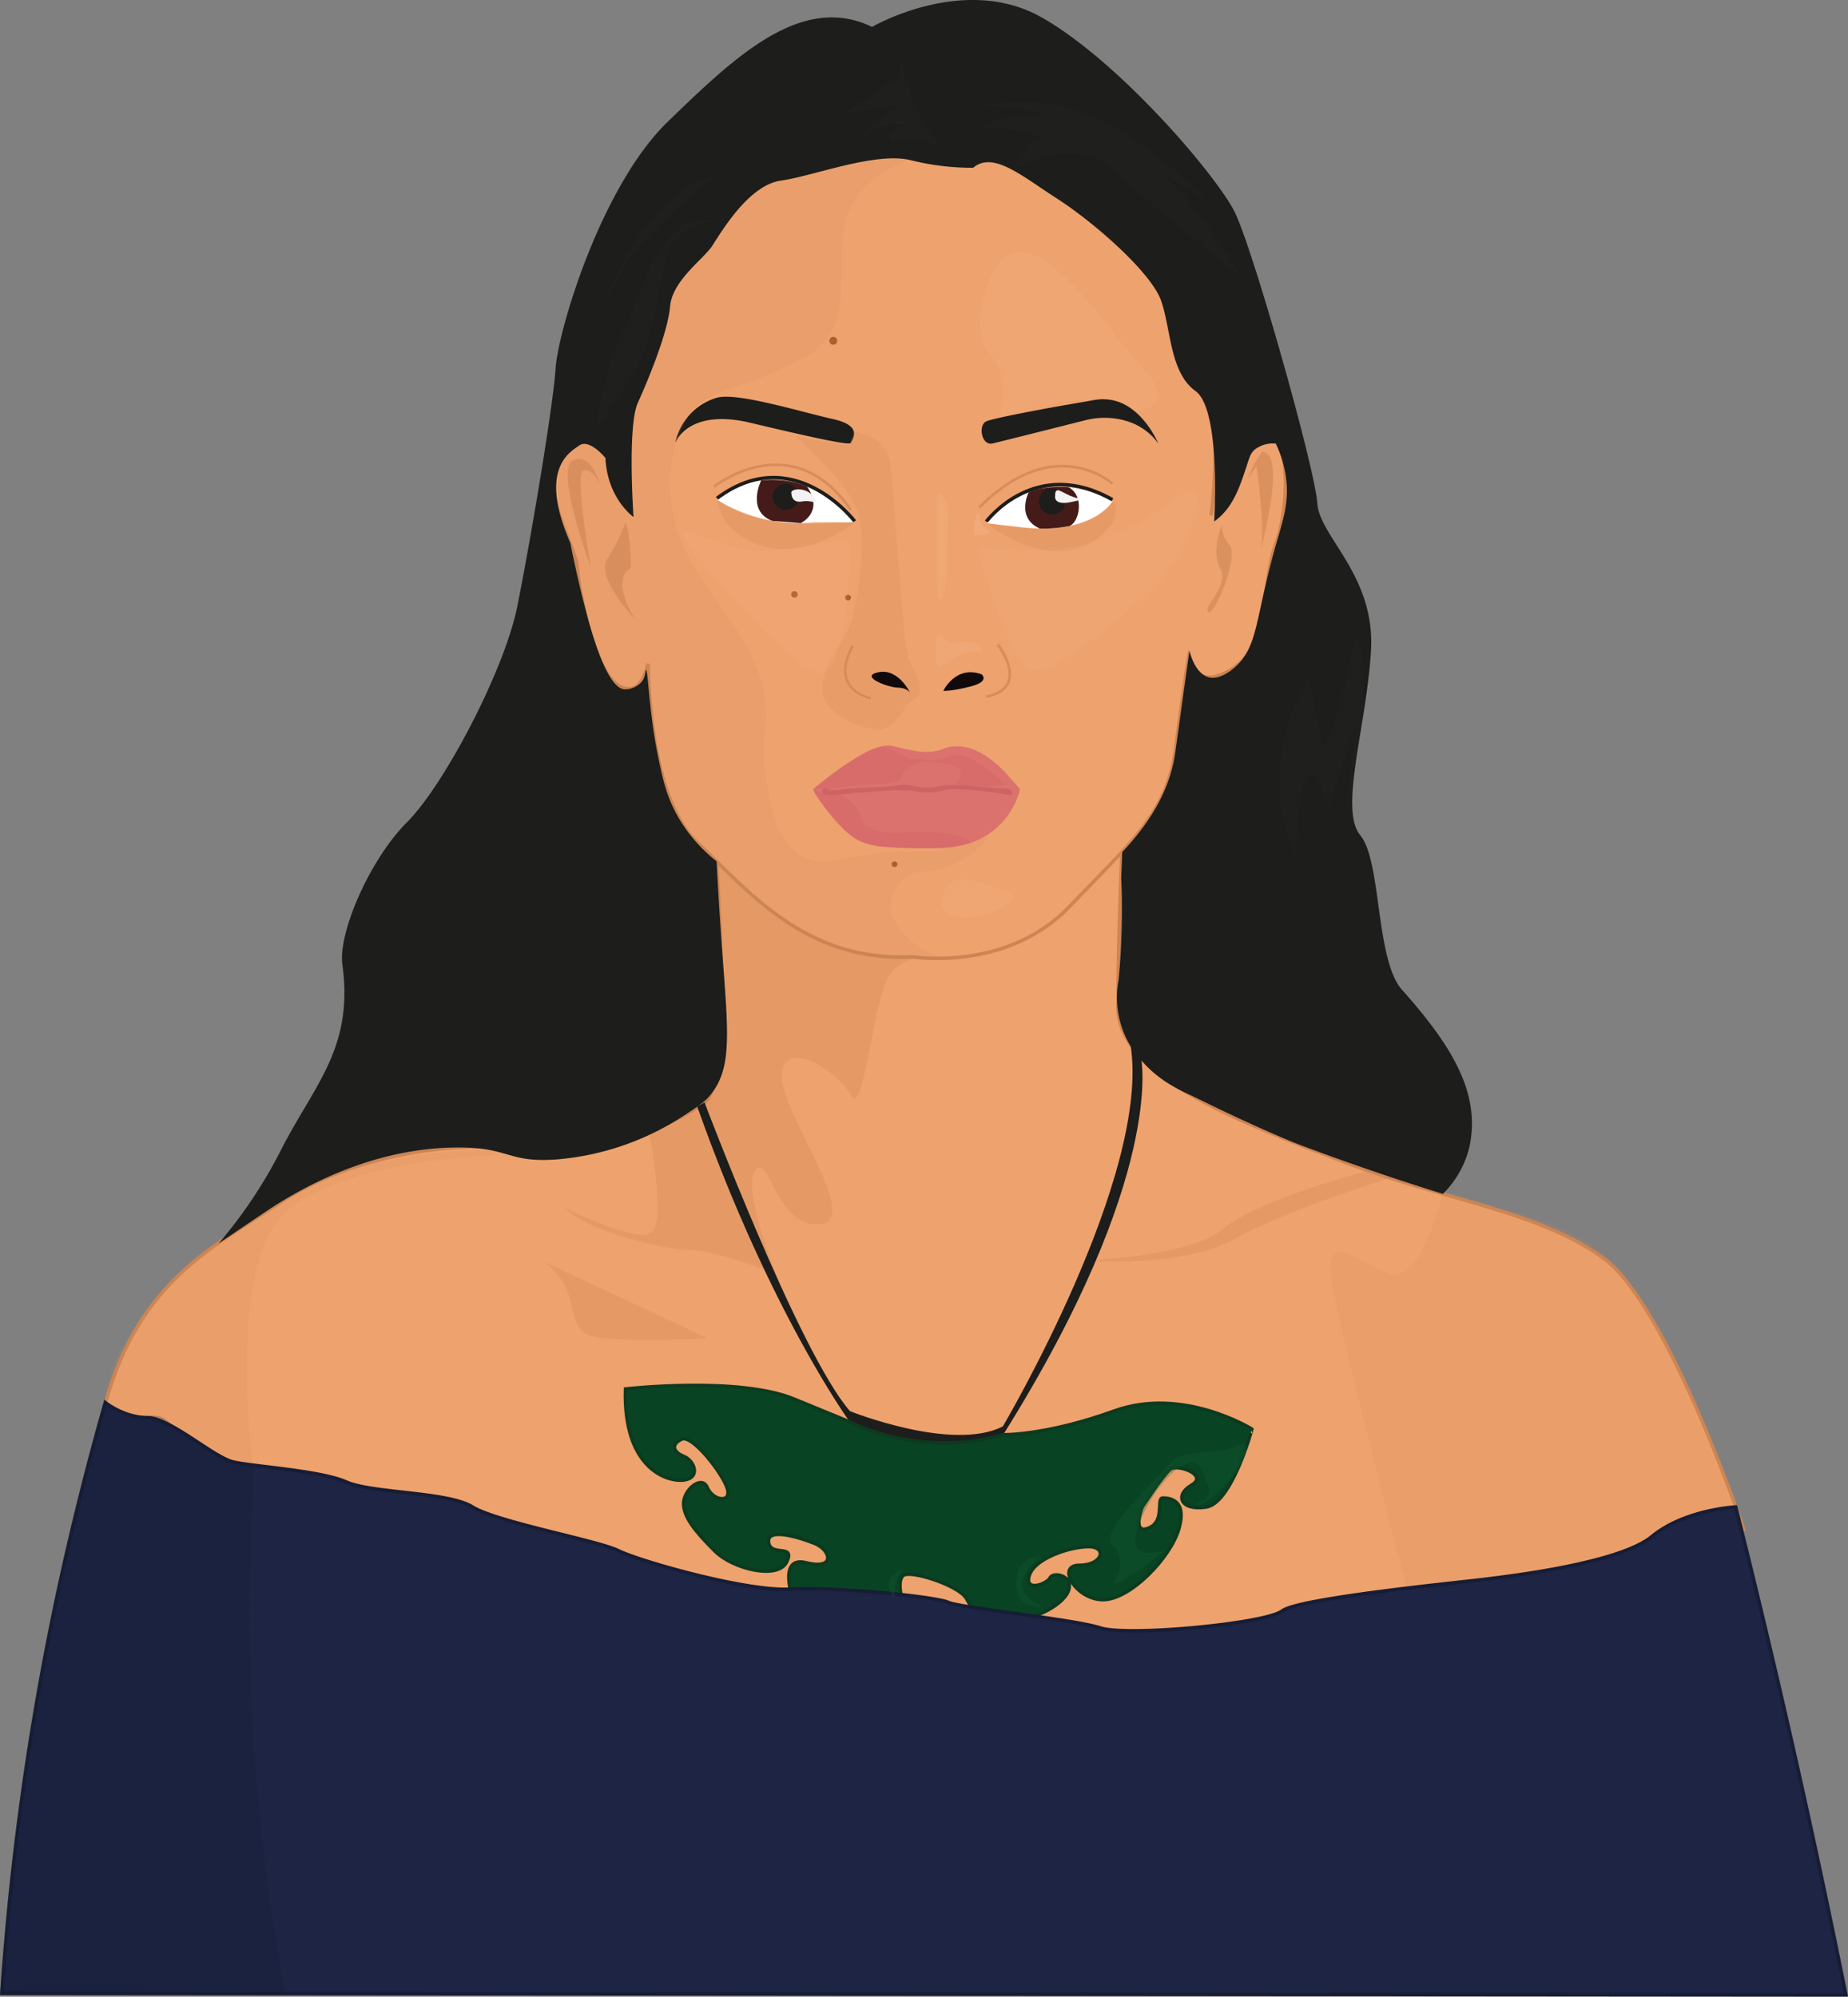 <svg xmlns="http://www.w3.org/2000/svg" viewBox="0 0 526.58 569.04"><rect x="0" y="0" width="526.58" height="569.04" fill="#808080" stroke="none"/><defs><style>.cls-1{fill:#eea26e;}.cls-1,.cls-10{stroke:#cd8553;}.cls-1,.cls-10,.cls-13,.cls-5,.cls-6{stroke-miterlimit:10;}.cls-12,.cls-17,.cls-19,.cls-2,.cls-20,.cls-3{fill:#cd8553;}.cls-2,.cls-23,.cls-28{opacity:0.25;}.cls-10,.cls-12,.cls-17,.cls-18,.cls-19,.cls-2,.cls-20,.cls-21,.cls-22,.cls-23,.cls-24,.cls-28,.cls-29,.cls-3,.cls-30{isolation:isolate;}.cls-3{opacity:0.12;}.cls-4{fill:#1d1d1b;}.cls-5{fill:#084423;stroke:#0c3a1f;}.cls-6{fill:#1d2444;stroke:#161d35;}.cls-7{fill:#fff;}.cls-8{fill:#441b19;}.cls-9{fill:#f4f2f2;}.cls-10,.cls-13{fill:none;}.cls-10{stroke-width:0.75px;opacity:0.68;}.cls-11{fill:#a96131;}.cls-12{opacity:0.24;}.cls-13{stroke:#1d1d1b;}.cls-14{fill:#120a0a;}.cls-15{fill:#db726e;}.cls-16,.cls-18{fill:#ce6363;}.cls-17{opacity:0.58;}.cls-18{opacity:0.33;}.cls-19,.cls-27{opacity:0.11;}.cls-20,.cls-24{opacity:0.17;}.cls-21,.cls-22,.cls-23,.cls-24,.cls-26{fill:#f5b88e;}.cls-21{opacity:0.39;}.cls-22{opacity:0.19;}.cls-25{opacity:0.14;}.cls-28{fill:#161d35;}.cls-29{fill:#166035;opacity:0.28;}.cls-30{fill:#3f3f3a;opacity:0.09;}</style></defs><title>Asset 3</title><g id="Layer_2" data-name="Layer 2"><g id="Home"><path class="cls-1" d="M204.12,245.49s4.8,62.56-3.37,68.68S167.3,331.65,149.3,328s-49.42,1.3-69,14.36-40.43,22.47-50.23,57.38c0,0,99,85.77,236.05,81.48s230.75-45.33,230.75-45.33S475.39,372.17,457,358.65s-45.34-16.54-74.13-27.57-64.32-24.29-64.32-44,1.36-50.22,1.36-50.22Z"/><path class="cls-2" d="M277.57,270.54s-19.44-.06-24.14,7.29-7.32,41-10.91,34.3-18.8-16.54-19.77-6.12,23.33,41.65,10.87,42.88-14.6-20.83-18.43-15.32,6,29.41,6,29.41-17.82-6.74-24.56-6.74-28.79-4.9-36.14-12.25c0,0,20.83,10.41,25.12,7.35s-.66-28.9-.66-28.9l15.77-8.27s8.37-9.75,3.37-68.68Z"/><path class="cls-2" d="M396.05,335.72s-29.08,8.88-44.4,17.46-44.11,6-44.11,6,30.63-.44,41-9,41.23-16.53,41.23-16.53Z"/><path class="cls-2" d="M154.9,359.51l46.66,21.85s-17.15,1.22-30,0S167.65,368.91,154.9,359.51Z"/><path class="cls-3" d="M411.09,340.25s-6.16,25.79-15,22.73-18.06-12.36-16.83.25S403.88,464,403.88,464l93-28.11s-21.93-55.72-29.4-65.17S460.73,350.65,411.09,340.25Z"/><path class="cls-3" d="M154.9,328.65s-57.48-.3-74.63,17.94-6.85,82.92-6.85,82.92L30,399.73S27.79,368,94.77,334.88C94.77,334.88,120.48,324.94,154.9,328.65Z"/><path class="cls-4" d="M200.75,314.17s26.95,71.35,41.45,88c0,0,29.11,11.7,43.55,4.35,0,0,42.39-71.76,36.38-108.78l3,3.64S332.4,334.6,285.78,409c0,0-16.8,10.23-43.55-3.65,0,0-22.79-31.28-43.56-90Z"/><path class="cls-5" d="M178.23,395.85s32.08-3.67,48,2.86l15.94,6.54s19.92,10.57,43.55,3.65c0,0,12.2.31,31.8-6.78s39.21,5.17,39.21,5.17S351,428.43,343.66,429.5s-9-3.42-4.09-6.28-4.08-6.13-6.12-4.5-8,10.78-8,10.78-3.06,8,1.84,6,2-8.58,4.08-8.58,6.95.67,4.5,8.91S322,455.89,314.3,455.89s-13.48-9.8-6.74-9.8,8-5.31,2.66-5.31-15.36,3.27-16.92,8.17,5,2.55,5.93.71,6.74-.61,5.21,3.68-10.72,8.88-18.38,8.88-8.57-3.06-10.72-6.74-16.23-8.27-18.07-6.43,0,7.66,0,7.66l-30.94.3s-5.2-13.78,3.37-11.64,7.05-3.67,2.45-5.51-13.74-4.6-13.15-.31,7.64.31,5.19,5.52-15.31,2.14-20.52-3.07-8.88-9.5-8.88-13.48,5.2-8.26,6.73-4.59,6.74,4.6,5.82.61-10-15.89-13.13-14.39-2.45,3.67.62,4.9,4.9,6.13,0,6.74S177.56,418.32,178.23,395.85Z"/><path class="cls-6" d="M30,399.73S35.35,404,41.88,404s18.92,11.29,24.5,12.63,24.92,2.45,32.27,5.72,29,2.77,35.94,7.1,35.94,9.64,41.65,12.5,36.29,11.69,49,10.95,41.28,2.12,44.95,3.76,35.54,4.77,43.3,7.28,47-1.16,51.86-4.83,51-8.17,57.59-9,38.36-4.48,47.76-12.21,23.89-8.42,23.89-8.42q8.37,33.35,16.28,68.28,8.14,36,15.1,70.76L.53,568.1a807.08,807.08,0,0,1,16.34-116C20.84,433.72,25.3,416.25,30,399.73Z"/><path class="cls-1" d="M179.76,145.65s-8.57-28.79-18.37-18.37,2.45,27,3.06,34.3,4.9,29.41,11.64,33.7,8.58-6.13,8.58-6.13,0,37.78,13.88,50.84,30.63,34.31,61.26,32.68c0,0,26.95,4.49,44.92-14.3s27.78-26.54,30.23-44.92,3.67-25.8,3.67-25.8,2,9.8,12.66,2.86,8.17-24.91,12.25-35.53,4.9-36.81-6.53-30-11.84,21.87-11.84,21.87,9.8-75.15-27.78-98S196,38,184.3,84,179.76,145.65,179.76,145.65Z"/><path class="cls-7" d="M243.47,148.88s-17.56-22.46-39.2-6.53c0,0,11,8.17,27.77,6.53Z"/><path class="cls-7" d="M281.05,149.1s13.47-18.37,35.94-6.23c0,0-5.72,10.1-27.16,7.24Z"/><path class="cls-8" d="M216.91,136.88s-4.35,8.69,3.14,11.57l8.11.64s6.74-3.17,1.84-10.37C230,138.72,225.06,136.1,216.91,136.88Z"/><path class="cls-8" d="M293.11,140.34s-3.69,7.31,3.25,10.31a43,43,0,0,0,8.18-.69c2.87-.72,4.7-8.45,0-11.08C304.54,138.85,297.44,138.25,293.11,140.34Z"/><circle class="cls-4" cx="223.92" cy="141.58" r="3.73"/><circle class="cls-4" cx="299.77" cy="142.91" r="3.73"/><path class="cls-9" d="M225.51,140.71s0,2.77,3.06,2.2,5,1.53,3.21-1.33S224.88,139.09,225.51,140.71Z"/><path class="cls-9" d="M300.65,141.29s-.61,2.82,4.29,1.84,2.62-.74,0-1.84S300.65,138.4,300.65,141.29Z"/><path class="cls-10" d="M203.45,138.72s22.06-17.81,39,6.59"/><path class="cls-10" d="M317,137.86s-16.34-15-38,6.81"/><path class="cls-4" d="M192.42,126.22s3.48-10,21.45-5.72,28.38,6.53,28.58,5.72,3.88-4.8-5.1-6.79-27.36-7.71-33.08-6.08A17,17,0,0,0,192.42,126.22Z"/><path class="cls-4" d="M282.88,126.38s20.83-5.19,26.55-6.66,15.11-.93,20.62,6.66c0,0-5.92-14.46-18-12.42s-28.59,5.08-31,6.11S279.63,127.19,282.88,126.38Z"/><circle class="cls-11" cx="237.45" cy="97.12" r="1.12"/><circle class="cls-11" cx="241.63" cy="170.32" r="0.82"/><circle class="cls-11" cx="226.37" cy="169.4" r="0.92"/><path class="cls-12" d="M243.47,148.88s-20.82,17.15-36.75,0a27.57,27.57,0,0,1-2.42-6.53s13.48,9.19,33.18,6.53Z"/><path class="cls-12" d="M281.05,149.1s22.25,18.16,35.94,0c0,0,2-5.22,0-6.22C317,142.87,312.09,154.83,281.05,149.1Z"/><path class="cls-13" d="M243.53,148.56S226.17,125.65,204.3,142"/><path class="cls-13" d="M281.05,148.65s13.88-18.78,35.94-6.23"/><path class="cls-10" d="M284.3,183.65s9.6,12.25-3.26,14.9"/><path class="cls-14" d="M268.8,196.87s3.51-7.4,10.89-4.7c0,0,2.58,2-3.14,3.47S268.8,196.87,268.8,196.87Z"/><path class="cls-15" d="M231.78,224.84s16-13.88,22.52-12.25,10.41,2.45,14.5.82,10.76-1.23,18.95,8.17l2.89,3.26s-3.06,16.95-24.09,16.95-22.46-1-29.1-8.78S231.78,224.84,231.78,224.84Z"/><path class="cls-16" d="M240.82,224.84s-3.78.82-5.08,0-3.68,2.33,2.91,1.64,18.38-1.61,21.21-1.15a18.64,18.64,0,0,0,8.94-.08c5.15-1.22,17.75,1.2,18.95,1.33s1-2.11-1.62-1.87S272,223,267.44,224.1s-8.68-.88-11.31-.32S243,224.53,240.82,224.84Z"/><path class="cls-17" d="M348.23,149.43s-.61,2.75,2.14,5.9-4.29,20.32-6.07,19.08,6.14-7.46,3.38-12.46S348.23,149.43,348.23,149.43Z"/><path class="cls-17" d="M355.58,136.46l2.45-3.62s2.45,16.81,1.27,23.67c0,0,7.53-27.64.34-27.74A28.34,28.34,0,0,0,355.58,136.46Z"/><path class="cls-17" d="M178.23,148.88A54.47,54.47,0,0,1,173,159.4c-3.37,5.21,8,17.15,8,17.15s-7.35-11.44-1.23-14.6C179.76,162,179.76,152.15,178.23,148.88Z"/><path class="cls-17" d="M170.88,137.86s-2.39-9.14-7.66-6.64S168.43,162,168.43,162s-4.92-27.74-2.12-28S170.88,137.86,170.88,137.86Z"/><path class="cls-18" d="M263,217.08s-5.89,1.58-5.86,4.09-10.42,2.5-10.42,2.5l-11,1.17h-4S246.13,213.36,250.2,213s8.55,3.7,10,3.29,5.22,1.43,10.62-.82,15.74,8.2,15.74,8.2-12.66,1.69-13.88,0S280.12,217.7,263,217.08Z"/><path class="cls-18" d="M238.65,226.48a9.15,9.15,0,0,1,6.58,6.33c1.51,5.31,10.5,4.69,14.78,4.29s16.26.6,16.38,3.19c0,0-9.51,2.19-24.58,1,0,0-9.25.78-17.58-12.24l-2.45-4.24A10.33,10.33,0,0,0,238.65,226.48Z"/><path class="cls-19" d="M262,44.65s-17.66,4.2-21.13,18.91S244.67,93.37,229,102s-29.28,9.31-32.91,16.8l-3.63,7.5a84.81,84.81,0,0,0-1.53,9.51,51,51,0,0,0,1.53,13.7c5,18.56,24,30.73,25.79,51.93.63,7.42-1.51,8.26-.31,17.54,1.07,8.29,2.59,20.14,10.52,24.93,7.36,4.46,12.94-1.61,32.63-1.3a36.77,36.77,0,0,0,11.06-1.15c5.85-1.59,9.27-4.23,9.64-3.72s-3.29,5.38-9.23,8.21c-7.39,3.54-11.9,1-15.93,5.31a10.67,10.67,0,0,0-2.87,6.87c0,3.32,1.86,5.68,3.32,7.48a23,23,0,0,0,12.59,7.51c-8.65.33-30.2,2.81-47.88-12-18.71-15.73-28.92-27.81-29.33-29.94s-8.57-28.67-7.75-41.94c0,0-5.11,18.46-13.79-1.28,0,0-4.06-8.85-4.57-14.91s-6.95-26.35-6.95-26.35-4.22-32.27,12.38-17.87l8,16.84s-4.65-41.24,1.15-60.44S230.6,26.52,262,44.65Z"/><path class="cls-4" d="M277.3,47.81a71.67,71.67,0,0,1-17.79-2.16c-10.11-2.45-27.67,4.51-37,5.82s-17.18,15-19.63,18.69S191.55,80,190.94,87.31s-6.14,20.75-9.19,27.48-1.23,32.55-1.23,32.55-7.47-5.2-8-16.84c0,0-4.55-5.56-7.45-3.55s-11.68,6.8-2.55,27.84c1.59,8,3.23,14.77,4.57,19.86,5.47,20.74,9.53,21.71,10.85,21.8a6.35,6.35,0,0,0,4.9-2.15c1.23-1.55,1-3.36,1.22-3.37.62,0,.86,11.9,3.37,24.2,1.38,6.78,2.46,11.85,5.77,17.65a44.37,44.37,0,0,0,11,12.7c.16,3.22.49,9.38,1,17.13,2,30,4.2,41.19-3,49.72-1.52,1.8-3.56,3.14-7.64,5.82A77.85,77.85,0,0,1,159,330.4c-14.39,1.14-13.53-3.43-28.6-3.38-24.15.07-44.25,11.25-55,18.5L62.3,354.37A134.32,134.32,0,0,0,80,327.86c9.6-18.89,20.81-29,17.56-53-1.23-9,7.76-29.87,18.38-40.49s27.77-43.29,31.44-61.46,10.19-56.77,10.92-67.8,13-52.07,32-70.44,38-36.76,58.2-27c0,0,26.12-15.26,48.28-2.73s49.77,45,55,55.41,23,73.41,23.57,83,16.54,20.57,15.31,42-9.19,45.34-3.06,52.69,4.27,35.53,11.94,44.1c15.19,17,22,29.82,19.3,44.11a28,28,0,0,1-7.69,14c-16.45-5.09-30.15-10-40.63-13.92,0,0-10.21-3.86-29.38-13.31-3.52-1.73-9.91-4.14-15.42-10.25a26.66,26.66,0,0,1-7-23.41,199.18,199.18,0,0,0,.77-29c.09-2.51.19-5,.29-7.55,10.05-10.59,13.53-19.78,14.78-26.39.24-1.25.35-2.13,1.68-11.75,1.12-8.14,2.06-14.81,2.69-19.3.13.61,1.54,6.71,5.66,7.69.58.13,3,.6,6.79-2.48,7.33-6,6.06-14,12.25-35.53,2-7,3.91-12.29,2.69-19.78a32.37,32.37,0,0,0-2.8-8.85,8.4,8.4,0,0,0-6.06,1.77c-1.15,1.06-1.42,2.16-2.15,4.37-1.63,5-3.1,9.27-5.79,12.68a17.79,17.79,0,0,1-3.55,3.38s2.05-31.86-5.31-37.17-6.94-17.56-9.8-25.73-19.35-22.5-29.58-29.07S283,43,277.3,47.81Z"/><path class="cls-20" d="M242.77,122.8s9,1,10.62,8,3.47,53.5,5.92,58,4.69,8.57,1.22,10.41-5.1,9.8-11.84,8.58-15.52-5.74-14.3-13.19,6.53-11.93,8.27-17.65,4.6-23.13,1.54-31.57-17.62-21-17.62-21L241.75,127S243.74,123.26,242.77,122.8Z"/><path class="cls-10" d="M243,184.12s-7.35,11.44,5.11,14.91"/><path class="cls-14" d="M259.3,197.4s-3.27-7-9-5.82,2.87,4.38,5.51,4.39S259.3,197.4,259.3,197.4Z"/><path class="cls-21" d="M279,146.65s-.11,3.06,2.39,4.33-1.88,1.48-3.36,1.64S278.45,144.2,279,146.65Z"/><circle class="cls-11" cx="254.9" cy="246.3" r="0.82"/><path class="cls-22" d="M266.89,142.71v16.85c0,8.58,0,13.17,1.84,10.41s.92-19,1.53-22.66S266.89,137.2,266.89,142.71Z"/><path class="cls-23" d="M266.89,181.77s-1.16,10.32,1.72,8,7.47-4.7,9.62-3.82,3.8-4-7.9-2.79C270.3,183.15,267.09,179.13,266.89,181.77Z"/><path class="cls-24" d="M270.3,252s-6.23,8.17,2.88,9.39,19.57-6.53,14.54-7.35S274.67,248.32,270.3,252Z"/><g class="cls-25"><path class="cls-26" d="M279,157.17s8.21,31.33,14.75,33.88,38-24.41,41.66-31.76,12.25-27-1.64-16.38a67.12,67.12,0,0,1-41.65,14.26C279,157.17,278.14,154,279,157.17Z"/></g><g class="cls-27"><path class="cls-26" d="M242.45,155.65s-1,32.66-7.31,35.91-34.44-29.64-38.58-35.91-2.72-4.84,12.12,0S242.72,150.32,242.45,155.65Z"/></g><path class="cls-24" d="M282.16,79.25s-6.7,13.88,0,21.64,2.24,18.27,2.24,18.27,32.5-10.86,39.08-1.82c0,0,12.95-.93,2-12.77S292.21,56.38,282.16,79.25Z"/><path class="cls-28" d="M72.52,417.65a582.08,582.08,0,0,0,8.87,150.74H0A844.3,844.3,0,0,1,14.54,463.25c4.59-22.59,9.86-43.79,15.5-63.52,4.33,3.72,7.66,4.35,10,4.18,2-.15,3.44-.93,5.65-.19,1.58.53,2,1.33,4.69,3.27.81.58,2,1.34,4.5,2.85a103.42,103.42,0,0,0,9,5.31A32.18,32.18,0,0,0,72.52,417.65Z"/><path class="cls-29" d="M316.6,439.79a8,8,0,0,1,1.42,10c-3.36,5.82,14.4-8.27,14.4-8.27s-12.46,4.9-7.91-7,14.65-21.75,17.71-15.93,3.07,8.27,0,9.19-.61,3.06,5.82-3.37,10.11-15,4-12.25-15.31.61-18.68,4.9S314.12,435.43,316.6,439.79Z"/><path class="cls-29" d="M296.3,444s-7.05,5.21-4.6,9.5,6.13,4,6.13,4-8.27,2.2-8.27-6.25S296.3,444,296.3,444Z"/><path class="cls-29" d="M257.68,447.34s-7.65.92-2.75,8.58C254.93,455.92,254.3,449.18,257.68,447.34Z"/><path class="cls-30" d="M289.11,47.91s17.15-9.4,27.36,0S354,79.35,354,79.35,340.16,56.07,331.17,50a106.58,106.58,0,0,0-15.52-9S343,54.84,346.28,60.15c0,0-18.78-23.34-44.1-29.85,0,0-9.4-2.48-23.69,0,0,0,13.88-.07,20,2.43,0,0-14.29-.35-20,4.14a39.9,39.9,0,0,1,20,2.86S292.37,37.7,289.11,47.91Z"/><path class="cls-30" d="M203.3,63s-11.43,1.63-13.47,10.21-4.09,23.28-7.76,30.22-12.26,18.78-12.26,18.78,2.86-18.78,7.76-27.77S187.42,60.16,203.3,63Z"/><path class="cls-30" d="M203.3,50.36s-20.83,17.15-25.73,26.13l-4.9,9S182.92,55.26,203.3,50.36Z"/><path class="cls-30" d="M256.43,15.65s3.68,20.42,12.67,26.55c0,0-9-4.49-15.52-1.63,0,0-.39-4,4.49-4.91,0,0-5.31-2-12.66,3.68,0,0,4.08-7,11.84-9a74,74,0,0,0-17.56,2.43s11.54-7.31,14.7-9.75S256.43,15.65,256.43,15.65Z"/><path class="cls-30" d="M372.83,192.74s-15.93,26.57-3.68,50.46c0,0,.62-20,3.68-22.24s5.51,9,5.51,9l8-22.84L383.89,230s8.57-42.92,2.45-48.21c0,0-7.94,37.61-9.79,29S372.83,192.74,372.83,192.74Z"/></g></g></svg>